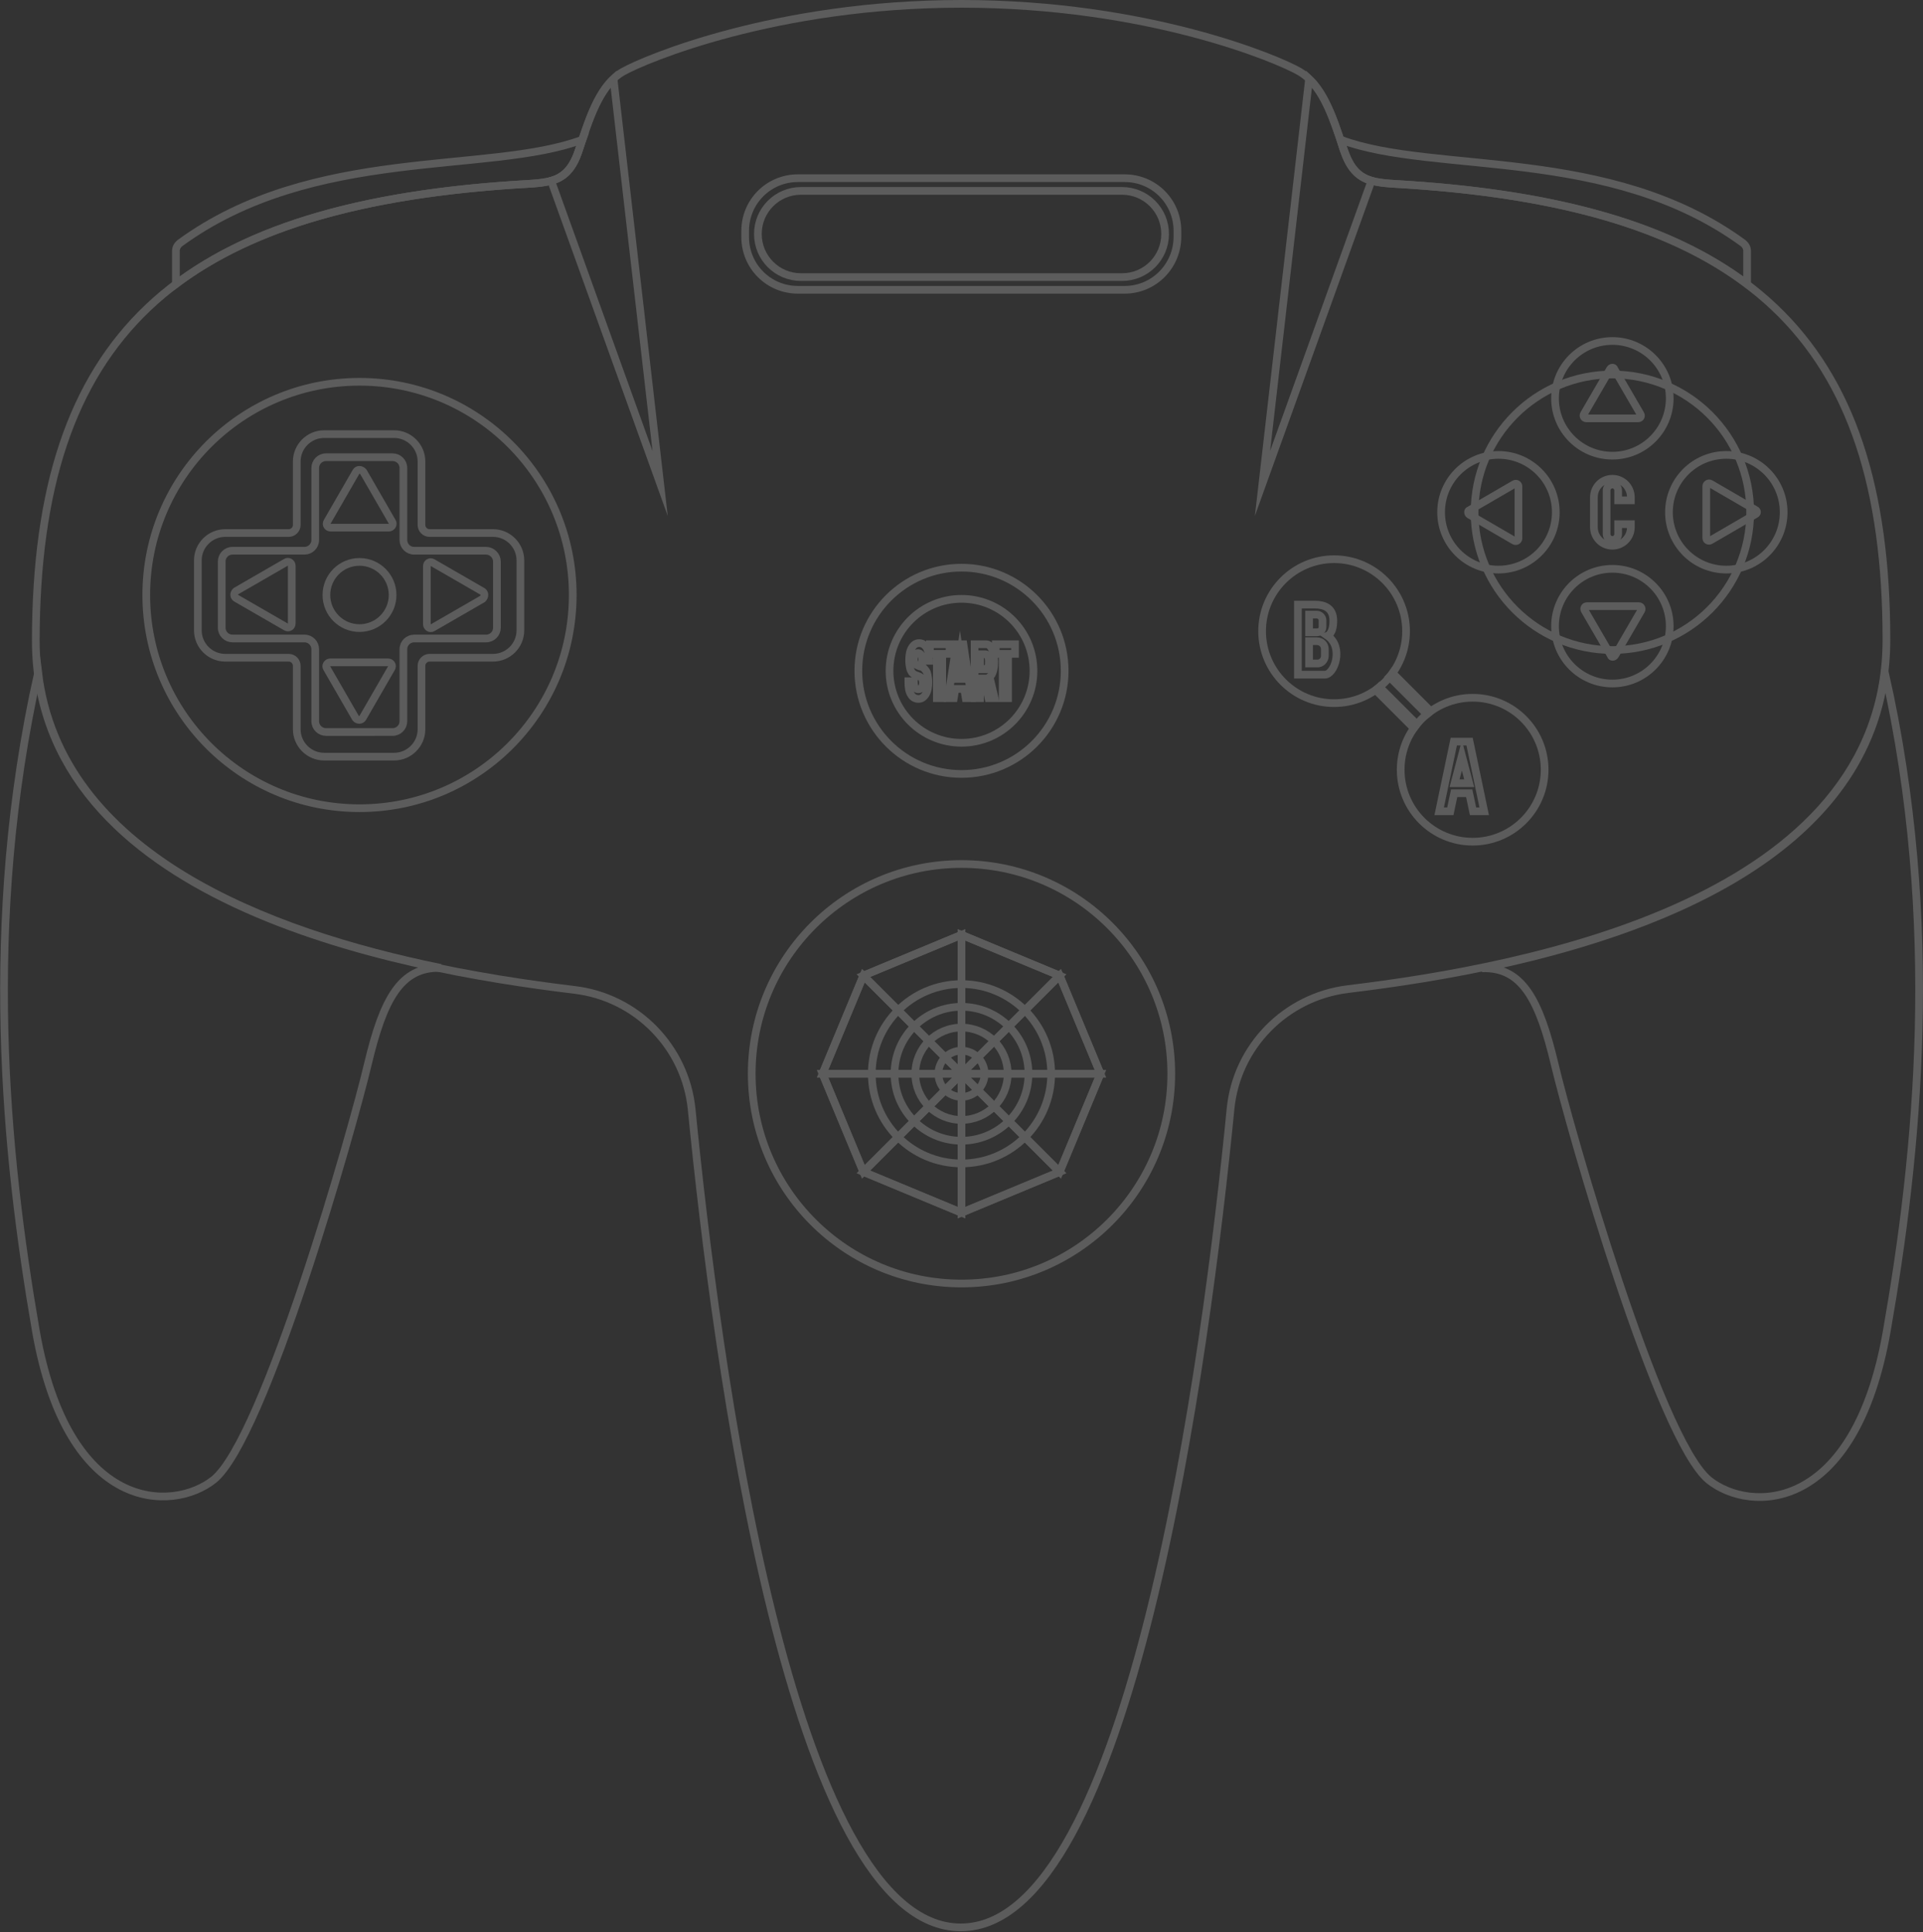 <?xml version="1.0" encoding="utf-8"?>
<!-- Generator: Adobe Illustrator 28.0.0, SVG Export Plug-In . SVG Version: 6.00 Build 0)  -->
<svg version="1.1" id="Layer_1" xmlns="http://www.w3.org/2000/svg" xmlns:xlink="http://www.w3.org/1999/xlink" x="0px" y="0px"
	 viewBox="0 0 499.6 502" style="enable-background:new 0 0 499.6 502;" xml:space="preserve">
<rect x="0" y="0" width="499.6" height="502" fill="#333333" stroke="none"/>
<style type="text/css">
	.st0{opacity:0.2;}
	.st1{fill:none;stroke:#FFFFFF;stroke-width:2;stroke-miterlimit:10;}
</style>
<g class="st0">
	<path class="st1" d="M239.6,171.7c0-1.4-0.4-2-1.1-2c-0.4,0-0.6,0.1-0.8,0.4c-0.2,0.3-0.3,0.7-0.3,1.2c0,0.4,0.1,0.6,0.2,0.9
		c0.1,0.2,0.2,0.4,0.4,0.5c0.2,0.1,0.4,0.2,0.6,0.3c0.2,0.1,0.4,0.2,0.7,0.2c0.2,0.1,0.5,0.2,0.7,0.4s0.4,0.4,0.6,0.7
		c0.2,0.3,0.3,0.6,0.4,1.1c0.1,0.5,0.2,1.1,0.2,1.8c0,1.3-0.2,2.4-0.7,3.2c-0.5,0.8-1.1,1.2-1.9,1.2c-0.8,0-1.5-0.4-1.9-1.1
		c-0.5-0.7-0.7-1.8-0.7-3.3v-0.2h1.4c0,1.4,0.4,2.1,1.2,2.1c0.4,0,0.7-0.2,0.9-0.5c0.2-0.3,0.3-0.7,0.3-1.2c0-0.4-0.1-0.7-0.2-1
		c-0.1-0.2-0.3-0.4-0.5-0.5c-0.2-0.1-0.5-0.2-0.7-0.3c-0.3-0.1-0.5-0.2-0.8-0.3c-0.3-0.2-0.5-0.4-0.7-0.6c-0.2-0.3-0.4-0.7-0.5-1.2
		c-0.1-0.5-0.2-1.2-0.2-2c0-1.3,0.2-2.4,0.7-3.2c0.5-0.8,1.1-1.2,1.9-1.2c0.8,0,1.4,0.4,1.9,1.1c0.4,0.7,0.7,1.8,0.7,3.3v0.2H239.6z
		"/>
	<polygon class="st1" points="243.4,181.4 243.4,169.9 241.6,169.9 241.6,167.4 246.7,167.4 246.7,169.9 244.8,169.9 244.8,181.4 	
		"/>
	<polygon class="st1" points="250.9,181.4 250.5,179 248.2,179 247.8,181.4 246.3,181.4 248.5,167.4 250.3,167.4 252.4,181.4 	"/>
	<polygon class="st1" points="249.4,170.5 248.5,176.4 250.3,176.4 	"/>
	<path class="st1" d="M256.8,181.4l-1.1-5.1h-1.1v5.1h-1.4v-14h3c0.6,0,1.1,0.4,1.5,1.2c0.4,0.8,0.6,1.9,0.6,3.3
		c0,1-0.1,1.8-0.3,2.5c-0.2,0.7-0.5,1.2-0.9,1.5l1.3,5.5H256.8z"/>
	<path class="st1" d="M256,173.8c0.3,0,0.5-0.2,0.7-0.5c0.2-0.4,0.2-0.8,0.2-1.4c0-0.6-0.1-1.1-0.2-1.4c-0.2-0.3-0.4-0.5-0.6-0.5
		h-1.5v3.9H256z"/>
	<polygon class="st1" points="260.5,181.4 260.5,169.9 258.7,169.9 258.7,167.4 263.7,167.4 263.7,169.9 261.9,169.9 261.9,181.4 	
		"/>
	<path class="st1" d="M344.2,175.3c-2.5,0-7,0-7,0v-18.2c0,0,2,0,4.4,0s4.8,0.8,4.8,4.2c0,3.4-1.5,3.9-1.5,3.9
		C349.2,168.2,346.7,175.3,344.2,175.3z"/>
	<path class="st1" d="M344.2,170.4v-1.7c0-1.2-0.9-2.1-2.1-2.1h-2v5.8h2C343.3,172.5,344.2,171.5,344.2,170.4z"/>
	<path class="st1" d="M343.6,162.9v-1.7c0-0.8-0.7-1.5-1.5-1.5h-2v4.6h2C343,164.3,343.6,163.7,343.6,162.9z"/>
	<polygon class="st1" points="377.8,206.1 376.8,210.8 373.9,210.8 377.7,192.7 379.8,192.7 381.8,192.7 385.6,210.8 382.7,210.8 
		381.7,206.1 379.8,206.1 	"/>
	<polygon class="st1" points="377.9,203.5 379.8,203.5 381.7,203.5 379.8,196.3 	"/>
	<path class="st1" d="M414.1,133.1v-3.9c0-2.7,2.2-4.8,4.8-4.8l0,0c2.7,0,4.8,2.2,4.8,4.8v0.8h-3.3v-2.6c0-0.8-0.7-1.5-1.5-1.5l0,0
		c-0.8,0-1.5,0.7-1.5,1.5v5.7v5.7c0,0.8,0.7,1.5,1.5,1.5l0,0c0.8,0,1.5-0.7,1.5-1.5v-2.6h3.3v0.8c0,2.7-2.2,4.8-4.8,4.8l0,0
		c-2.7,0-4.8-2.2-4.8-4.8V133.1z"/>
	<path class="st1" d="M249.8,1c48.3,0,82.1,14.3,87.8,17.6c5.7,3.3,8.5,10.9,11.4,20.1c3,9.2,7.8,8.7,16.9,9.3
		c87.9,5.9,124.2,39.6,124.2,118.2c0,67.6-92.7,85.1-139.9,90.8c-16.2,2-28.9,14.9-30.5,31.1c-6.3,64.1-25.8,212.7-70.1,212.7
		S186,352.3,179.7,288.3c-1.6-16.2-14.3-29.2-30.5-31.1c-47.2-5.7-139.9-23.2-139.9-90.8C9.4,87.6,45.7,53.9,133.6,48
		c9.2-0.6,14-0.1,16.9-9.3s5.7-16.9,11.4-20.1S201.5,1,249.8,1z"/>
	<path class="st1" d="M159.4,20.5c-4.1,3.9-6.4,10.5-8.9,18.2c-1.7,5.2-4,7.3-7.3,8.3l28.3,78.6L159.4,20.5z"/>
	<path class="st1" d="M340.1,20.5c4.1,3.9,6.4,10.5,8.9,18.2c1.7,5.2,4,7.3,7.3,8.3l-28.3,78.6L340.1,20.5z"/>
	<circle class="st1" cx="249.8" cy="174.3" r="26.8"/>
	<circle class="st1" cx="249.8" cy="174.3" r="18.7"/>
	<polygon class="st1" points="249.8,315.1 275.3,304.5 285.9,279 275.3,253.5 249.8,242.9 224.3,253.5 213.7,279 224.3,304.5 	"/>
	<polygon class="st1" points="224.3,253.5 249.8,279 249.8,242.9 	"/>
	<polygon class="st1" points="213.7,279 249.8,279 224.3,253.5 	"/>
	<polygon class="st1" points="224.3,304.5 249.8,279 213.7,279 	"/>
	<polygon class="st1" points="249.8,315.1 249.8,279 224.3,304.5 	"/>
	<polygon class="st1" points="275.3,304.5 249.8,279 249.8,315.1 	"/>
	<polygon class="st1" points="285.9,279 249.8,279 275.3,304.5 	"/>
	<polygon class="st1" points="275.3,253.5 249.8,279 285.9,279 	"/>
	<polygon class="st1" points="249.8,242.9 249.8,279 275.3,253.5 	"/>
	<circle class="st1" cx="249.8" cy="279" r="54.5"/>
	<circle class="st1" cx="249.8" cy="279" r="23.3"/>
	<circle class="st1" cx="249.8" cy="279" r="17.4"/>
	<circle class="st1" cx="249.8" cy="279" r="12"/>
	<circle class="st1" cx="249.8" cy="279" r="6"/>
	<circle class="st1" cx="346.6" cy="164" r="18.7"/>
	<circle class="st1" cx="382.6" cy="200" r="18.7"/>
	<circle class="st1" cx="418.9" cy="133.1" r="35.8"/>
	<circle class="st1" cx="418.9" cy="103.5" r="14.9"/>
	<path class="st1" d="M418.3,95.9l-6.8,11.7c-0.3,0.5,0.1,1.1,0.6,1.1h13.5c0.6,0,0.9-0.6,0.6-1.1l-6.8-11.7
		C419.3,95.4,418.6,95.4,418.3,95.9z"/>
	<circle class="st1" cx="389.3" cy="133.1" r="14.9"/>
	<path class="st1" d="M381.7,133.7l11.7,6.8c0.5,0.3,1.1-0.1,1.1-0.6v-13.5c0-0.6-0.6-0.9-1.1-0.6l-11.7,6.8
		C381.3,132.7,381.3,133.4,381.7,133.7z"/>
	<circle class="st1" cx="418.9" cy="162.7" r="14.9"/>
	<path class="st1" d="M419.6,170.3l6.8-11.7c0.3-0.5-0.1-1.1-0.6-1.1h-13.5c-0.6,0-0.9,0.6-0.6,1.1l6.8,11.7
		C418.6,170.8,419.3,170.8,419.6,170.3z"/>
	<circle class="st1" cx="448.5" cy="133.1" r="14.9"/>
	<path class="st1" d="M456.1,132.5l-11.7-6.8c-0.5-0.3-1.1,0.1-1.1,0.6v13.5c0,0.6,0.6,0.9,1.1,0.6l11.7-6.8
		C456.6,133.4,456.6,132.7,456.1,132.5z"/>
	<path class="st1" d="M292.2,75.3h-84.9c-7.6,0-13.7-6.1-13.7-13.7V60c0-7.6,6.1-13.7,13.7-13.7h84.9c7.6,0,13.7,6.1,13.7,13.7v1.5
		C305.9,69.1,299.8,75.3,292.2,75.3z"/>
	<path class="st1" d="M302.7,60.8L302.7,60.8c0-6.2-5-11.2-11.2-11.2h-83.4c-6.2,0-11.2,5-11.2,11.2v0c0,6.2,5,11.2,11.2,11.2h83.4
		C297.7,72,302.7,67,302.7,60.8z"/>
	<circle class="st1" cx="93.4" cy="154.6" r="55.4"/>
	<path class="st1" d="M84.2,196.6c-3.9,0-7.1-3.2-7.1-7.1v-16.5c0-1.1-0.9-2.1-2.1-2.1H58.5c-3.9,0-7.1-3.2-7.1-7.1v-18.2
		c0-3.9,3.2-7.1,7.1-7.1H75c1.1,0,2.1-0.9,2.1-2.1v-16.5c0-3.9,3.2-7.1,7.1-7.1h18.2c3.9,0,7.1,3.2,7.1,7.1v16.5
		c0,1.1,0.9,2.1,2.1,2.1h16.5c3.9,0,7.1,3.2,7.1,7.1v18.2c0,3.9-3.2,7.1-7.1,7.1h-16.5c-1.1,0-2.1,0.9-2.1,2.1v16.5
		c0,3.9-3.2,7.1-7.1,7.1H84.2z"/>
	<path class="st1" d="M126.3,143.1h-18.7c-1.6,0-2.8-1.3-2.8-2.8v-18.7c0-1.6-1.3-2.8-2.8-2.8H84.7c-1.6,0-2.8,1.3-2.8,2.8v18.7
		c0,1.6-1.3,2.8-2.8,2.8H60.4c-1.6,0-2.8,1.3-2.8,2.8v17.2c0,1.6,1.3,2.8,2.8,2.8h18.7c1.6,0,2.8,1.3,2.8,2.8v18.7
		c0,1.6,1.3,2.8,2.8,2.8H102c1.6,0,2.8-1.3,2.8-2.8v-18.7c0-1.6,1.3-2.8,2.8-2.8h18.7c1.6,0,2.8-1.3,2.8-2.8v-17.2
		C129.1,144.4,127.8,143.1,126.3,143.1z"/>
	<circle class="st1" cx="93.4" cy="154.6" r="8.6"/>
	<path class="st1" d="M92.5,122.6l-7.5,13c-0.4,0.7,0.1,1.5,0.9,1.5h15.1c0.8,0,1.3-0.9,0.9-1.5l-7.5-13
		C93.8,121.9,92.9,121.9,92.5,122.6z"/>
	<path class="st1" d="M61.3,155.4l13,7.5c0.7,0.4,1.5-0.1,1.5-0.9V147c0-0.8-0.9-1.3-1.5-0.9l-13,7.5
		C60.7,154.1,60.7,155,61.3,155.4z"/>
	<path class="st1" d="M94.2,186.6l7.5-13c0.4-0.7-0.1-1.5-0.9-1.5H85.8c-0.8,0-1.3,0.9-0.9,1.5l7.5,13
		C92.9,187.2,93.8,187.2,94.2,186.6z"/>
	<path class="st1" d="M125.4,153.7l-13-7.5c-0.7-0.4-1.5,0.1-1.5,0.9v15.1c0,0.8,0.9,1.3,1.5,0.9l13-7.5
		C126,155,126,154.1,125.4,153.7z"/>
	<path class="st1" d="M489.7,174.7C484,222,430,242.3,385,251.6c10.4-0.4,14.9,8.1,18.9,24.9c4,16.9,27,97.5,40.1,108.1
		c10.6,8.5,37.9,8.9,46.2-38.8C498.2,300,504.4,240.1,489.7,174.7z"/>
	<path class="st1" d="M9.9,174.7c-14.6,65.4-8.5,125.3-0.6,171c8.3,47.7,35.6,47.2,46.2,38.8c13.2-10.6,36.1-91.1,40.1-108.1
		c4-16.8,8.5-25.2,18.9-24.9C69.6,242.3,15.6,222,9.9,174.7z"/>
	<path class="st1" d="M133.6,48c9.2-0.6,14-0.1,16.9-9.3c0.3-0.8,0.5-1.6,0.8-2.4v0C127,45.4,81.4,37.8,46.7,63.2
		c-0.6,0.5-1,1.2-1,2v8.6C65.7,58.8,94.5,50.6,133.6,48z"/>
	<path class="st1" d="M349.1,38.7c3,9.2,7.8,8.7,16.9,9.3c39,2.6,67.9,10.7,87.9,25.8v-8.6c0-0.8-0.4-1.5-1-2
		c-34.7-25.4-80.3-17.8-104.6-26.9v0C348.5,37.1,348.8,37.9,349.1,38.7z"/>
	<path class="st1" d="M368.1,188.2l-9.7-9.7c-0.3,0.3-0.7,0.5-1,0.8l9.9,9.9C367.6,188.8,367.9,188.5,368.1,188.2z"/>
	<path class="st1" d="M371.7,184.8l-9.9-9.9c-0.2,0.3-0.5,0.7-0.8,1l9.7,9.7C371.1,185.3,371.4,185.1,371.7,184.8z"/>
</g>
</svg>
